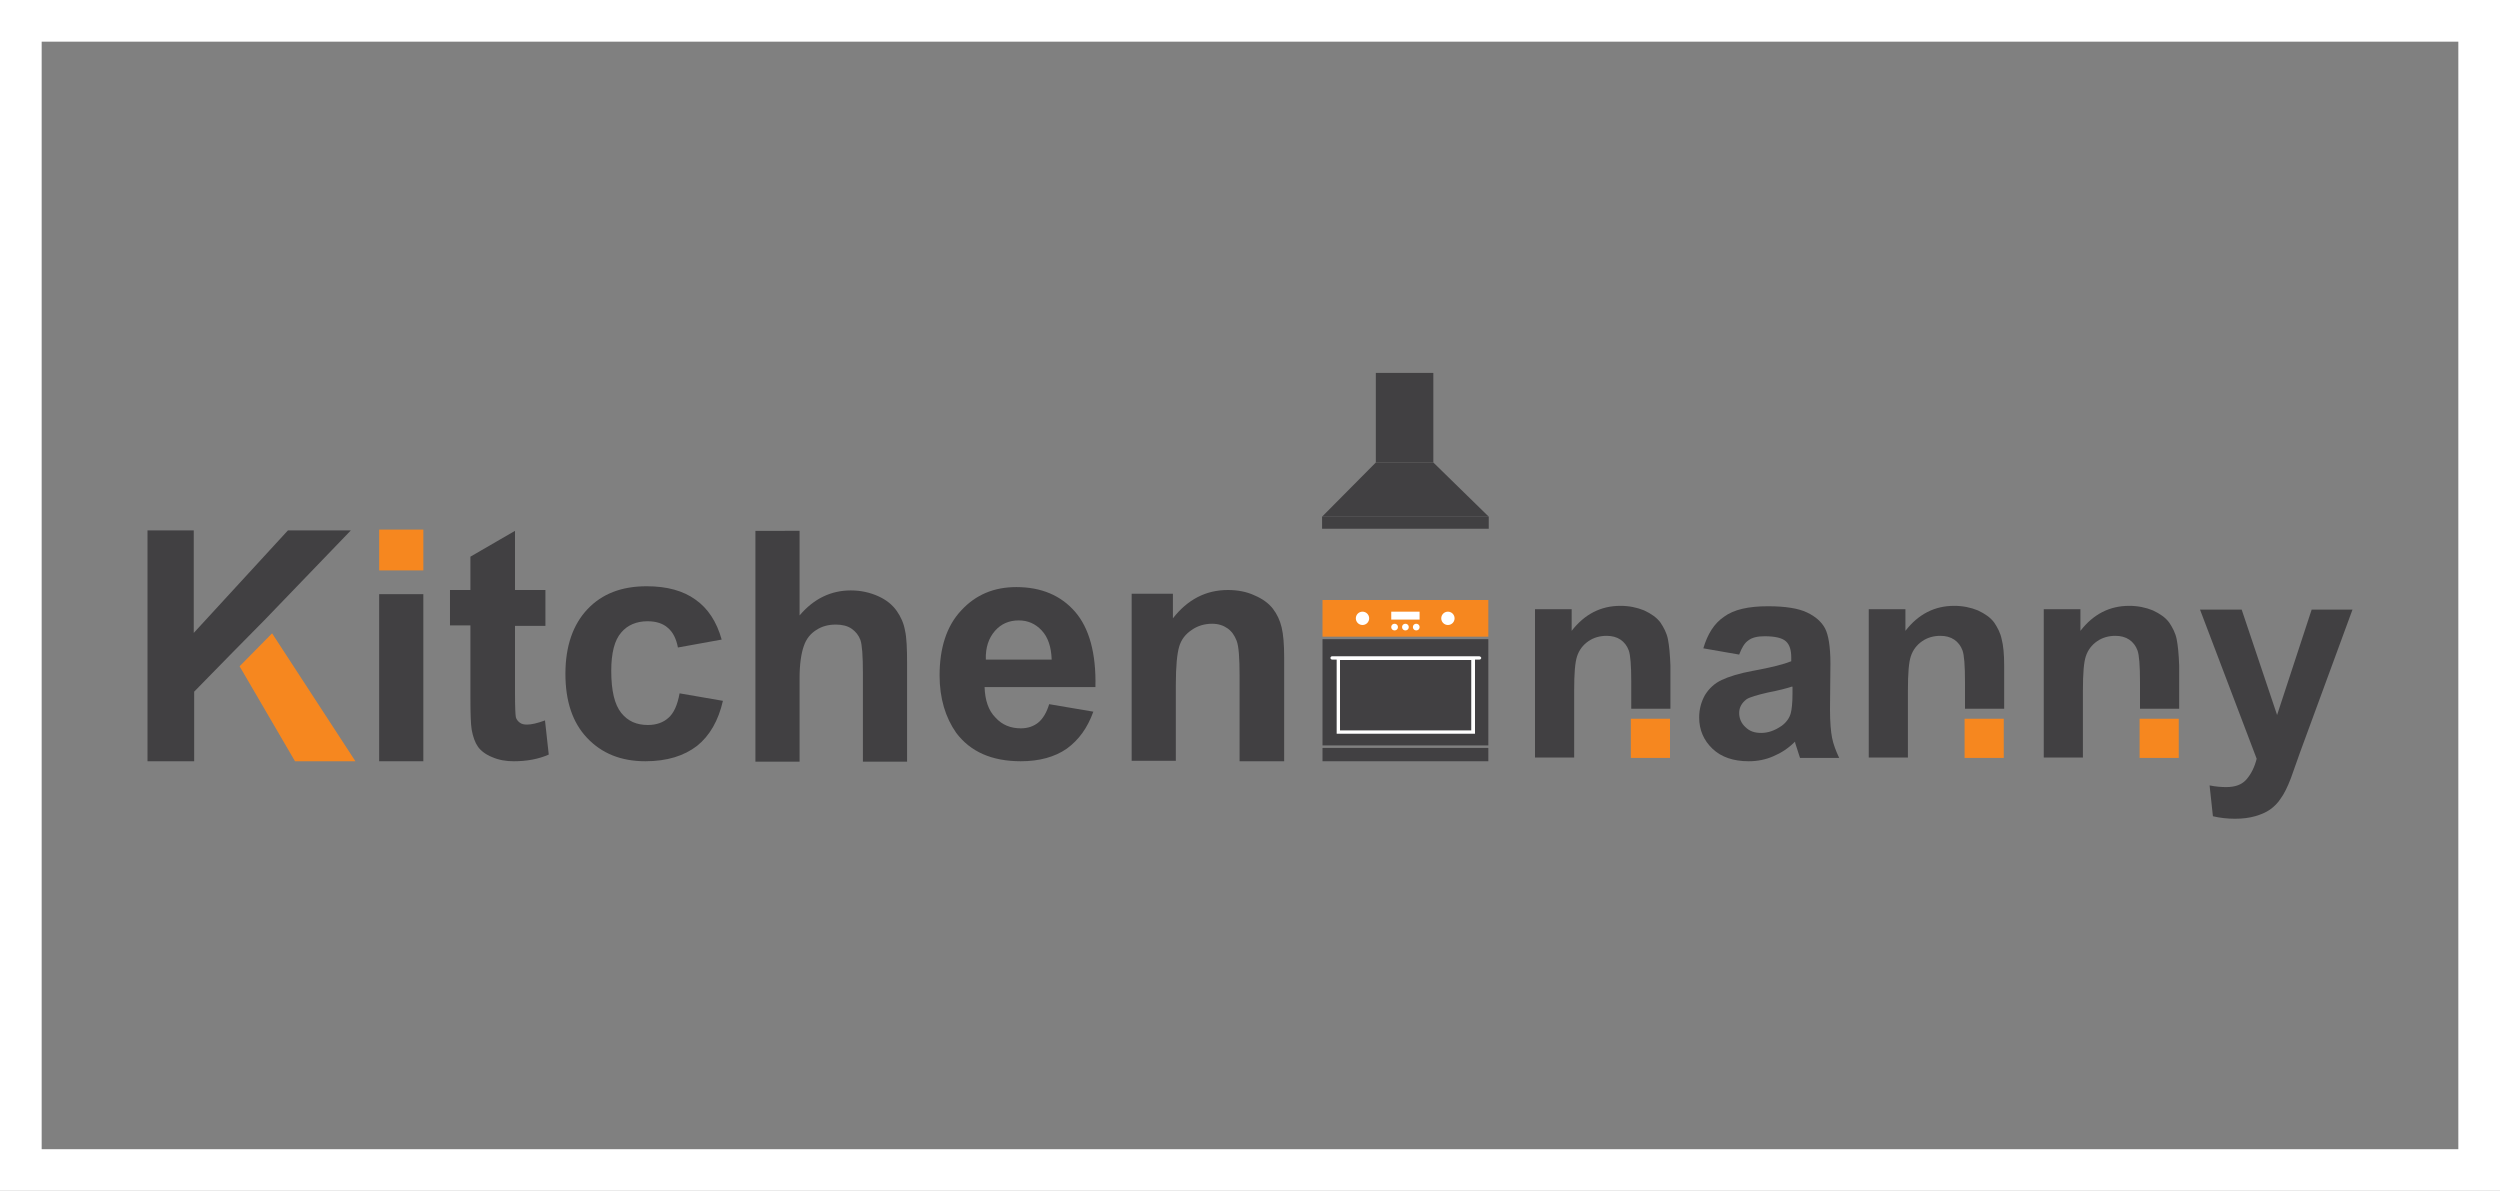 <?xml version="1.0" encoding="utf-8"?>
<!-- Generator: Adobe Illustrator 25.2.0, SVG Export Plug-In . SVG Version: 6.00 Build 0)  -->
<svg version="1.1" id="Layer_1" xmlns="http://www.w3.org/2000/svg" xmlns:xlink="http://www.w3.org/1999/xlink" x="0px" y="0px"
	 viewBox="0 0 600 285.8" style="enable-background:new 0 0 600 285.8;" xml:space="preserve">
<rect x="0" y="0" width="600" height="285.8" fill="#808080" stroke="none"/>
<style type="text/css">
	.st0{fill:#FFFFFF;}
	.st1{fill:#414042;}
	.st2{fill:#F6871F;}
	.st3{fill:none;}
</style>
<path class="st0" d="M0,0v285.8h600V0H0z M590,275.8H10V10h580V275.8z"/>
<g>
	<g>
		<path class="st1" d="M400.3,153.4c-0.3-1.5-1-2.8-1.8-4c-0.9-1.2-2.2-2.1-3.9-2.9c-1.7-0.7-3.6-1.1-5.7-1.1c-4.7,0-8.6,2-11.7,6
			v-5.2h-8.8v35.6h9.4v-16.1c0-4,0.2-6.7,0.7-8.2c0.5-1.5,1.4-2.7,2.7-3.6c1.3-0.9,2.8-1.3,4.4-1.3c1.3,0,2.4,0.3,3.3,0.9
			c0.9,0.6,1.6,1.5,2,2.6c0.4,1.1,0.6,3.6,0.6,7.5v6.5h9.4v-10.4C400.8,157,400.6,154.9,400.3,153.4z"/>
		<path class="st1" d="M417.4,157.1l-8.6-1.5c1-3.4,2.6-6,5-7.6c2.3-1.7,5.8-2.5,10.5-2.5c4.2,0,7.3,0.5,9.4,1.5
			c2.1,1,3.5,2.3,4.3,3.8c0.8,1.5,1.3,4.3,1.3,8.4l-0.1,11c0,3.1,0.2,5.4,0.5,6.9c0.3,1.5,0.9,3.1,1.7,4.8H432
			c-0.2-0.6-0.5-1.6-0.9-2.8c-0.2-0.6-0.3-0.9-0.3-1.1c-1.6,1.6-3.3,2.7-5.2,3.5c-1.8,0.8-3.8,1.2-5.9,1.2c-3.7,0-6.6-1-8.7-3
			c-2.1-2-3.2-4.5-3.2-7.5c0-2,0.5-3.8,1.4-5.4c1-1.6,2.3-2.8,4-3.6c1.7-0.8,4.2-1.6,7.5-2.2c4.4-0.8,7.5-1.6,9.2-2.3v-0.9
			c0-1.8-0.4-3.1-1.3-3.9c-0.9-0.8-2.6-1.2-5.1-1.2c-1.7,0-3,0.3-3.9,1C418.7,154.3,418,155.5,417.4,157.1z M430,164.8
			c-1.2,0.4-3.1,0.9-5.7,1.4c-2.6,0.6-4.3,1.1-5.1,1.6c-1.2,0.9-1.8,2-1.8,3.3c0,1.3,0.5,2.5,1.5,3.4c1,1,2.2,1.4,3.8,1.4
			c1.7,0,3.3-0.6,4.9-1.7c1.1-0.8,1.9-1.9,2.2-3.1c0.2-0.8,0.4-2.3,0.4-4.6V164.8z"/>
		<path class="st1" d="M480.4,153.4c-0.3-1.5-1-2.8-1.8-4c-0.9-1.2-2.2-2.1-3.9-2.9c-1.7-0.7-3.6-1.1-5.7-1.1c-4.7,0-8.6,2-11.7,6
			v-5.2h-8.8v35.6h9.4v-16.1c0-4,0.2-6.7,0.7-8.2c0.5-1.5,1.4-2.7,2.7-3.6c1.3-0.9,2.8-1.3,4.4-1.3c1.3,0,2.4,0.3,3.3,0.9
			c0.9,0.6,1.6,1.5,2,2.6c0.4,1.1,0.6,3.6,0.6,7.5v6.5h9.4v-10.4C481,157,480.8,154.9,480.4,153.4z"/>
		<path class="st1" d="M522.4,153.4c-0.3-1.5-1-2.8-1.8-4c-0.9-1.2-2.2-2.1-3.9-2.9c-1.7-0.7-3.6-1.1-5.7-1.1c-4.7,0-8.6,2-11.7,6
			v-5.2h-8.8v35.6h9.4v-16.1c0-4,0.2-6.7,0.7-8.2c0.5-1.5,1.4-2.7,2.7-3.6c1.3-0.9,2.8-1.3,4.4-1.3c1.3,0,2.4,0.3,3.3,0.9
			c0.9,0.6,1.6,1.5,2,2.6c0.4,1.1,0.6,3.6,0.6,7.5v6.5h9.4v-10.4C522.9,157,522.7,154.9,522.4,153.4z"/>
		<path class="st1" d="M528,146.3h10l8.5,25.3l8.3-25.3h9.8l-12.6,34.3l-2.2,6.2c-0.8,2.1-1.6,3.7-2.4,4.8c-0.7,1.1-1.6,2-2.6,2.7
			c-1,0.7-2.2,1.2-3.6,1.6c-1.4,0.4-3,0.6-4.8,0.6c-1.8,0-3.6-0.2-5.3-0.6l-0.8-7.4c1.5,0.3,2.8,0.4,4,0.4c2.2,0,3.8-0.6,4.9-1.9
			c1.1-1.3,1.9-2.9,2.4-4.9L528,146.3z"/>
		<rect x="391.4" y="172.5" class="st2" width="9.4" height="9.4"/>
		<rect x="471.5" y="172.5" class="st2" width="9.4" height="9.4"/>
		<rect x="513.5" y="172.5" class="st2" width="9.4" height="9.4"/>
	</g>
	<g>
		<path class="st1" d="M69.1,127.3l-22.6,24.6v-24.6H35.4v55.4h11.2V166l9.1-9.3l7.7-7.8l20.8-21.6H69.1z"/>
		<rect x="91" y="142.6" class="st1" width="10.6" height="40.1"/>
		<path class="st1" d="M130.9,141.7v8.5h-7.3v16.2c0,3.3,0.1,5.2,0.2,5.7c0.1,0.5,0.5,1,0.9,1.3c0.5,0.4,1.1,0.5,1.8,0.5
			c1,0,2.4-0.3,4.3-1l0.9,8.2c-2.5,1.1-5.3,1.6-8.4,1.6c-1.9,0-3.6-0.3-5.2-1c-1.5-0.6-2.7-1.5-3.4-2.5c-0.7-1-1.2-2.4-1.5-4.1
			c-0.2-1.2-0.3-3.7-0.3-7.5v-17.5h-4.9v-8.5h4.9v-8l10.7-6.2v14.2H130.9z"/>
		<path class="st1" d="M173.2,153.5l-10.5,1.9c-0.4-2.1-1.2-3.7-2.4-4.7c-1.2-1.1-2.9-1.6-4.9-1.6c-2.6,0-4.8,0.9-6.3,2.7
			c-1.6,1.8-2.4,4.9-2.4,9.2c0,4.8,0.8,8.1,2.4,10.1c1.6,2,3.7,2.9,6.4,2.9c2,0,3.7-0.6,4.9-1.7c1.3-1.1,2.2-3.1,2.7-5.9l10.4,1.8
			c-1.1,4.8-3.2,8.4-6.2,10.8c-3.1,2.4-7.2,3.7-12.4,3.7c-5.9,0-10.5-1.9-14-5.6c-3.5-3.7-5.2-8.8-5.2-15.4c0-6.6,1.8-11.8,5.3-15.5
			c3.5-3.7,8.2-5.5,14.2-5.5c4.9,0,8.8,1.1,11.7,3.2C169.9,146,172,149.2,173.2,153.5z"/>
		<path class="st1" d="M191.9,127.3v20.4c3.4-4,7.5-6,12.3-6c2.4,0,4.6,0.5,6.6,1.4c2,0.9,3.4,2.1,4.4,3.5c1,1.4,1.7,3,2,4.7
			c0.4,1.7,0.5,4.4,0.5,8v23.5h-10.6v-21.2c0-4.2-0.2-6.9-0.6-8c-0.4-1.1-1.1-2-2.1-2.7c-1-0.7-2.3-1-3.8-1c-1.8,0-3.3,0.4-4.7,1.3
			c-1.4,0.9-2.4,2.1-3,3.9c-0.6,1.7-1,4.3-1,7.6v20.1h-10.6v-55.4H191.9z"/>
		<path class="st1" d="M251.8,169l10.6,1.8c-1.4,3.9-3.5,6.8-6.4,8.9c-2.9,2-6.6,3-11,3c-7,0-12.1-2.3-15.5-6.8
			c-2.6-3.7-4-8.3-4-13.8c0-6.6,1.7-11.9,5.2-15.6c3.5-3.8,7.9-5.6,13.2-5.6c6,0,10.7,2,14.1,5.9c3.4,3.9,5.1,10,4.9,18.1h-26.6
			c0.1,3.1,0.9,5.6,2.6,7.3c1.6,1.8,3.7,2.6,6.1,2.6c1.7,0,3.1-0.5,4.2-1.4C250.3,172.5,251.2,171,251.8,169z M252.4,158.3
			c-0.1-3.1-0.9-5.4-2.4-7c-1.5-1.6-3.3-2.4-5.5-2.4c-2.3,0-4.2,0.8-5.7,2.5c-1.5,1.7-2.3,4-2.2,6.9H252.4z"/>
		<path class="st1" d="M308.1,182.7h-10.6v-20.5c0-4.3-0.2-7.1-0.7-8.4c-0.5-1.3-1.2-2.3-2.2-3c-1-0.7-2.2-1.1-3.7-1.1
			c-1.8,0-3.5,0.5-4.9,1.5c-1.5,1-2.5,2.3-3,4c-0.5,1.7-0.8,4.7-0.8,9.2v18.2h-10.6v-40.1h9.9v5.9c3.5-4.5,7.9-6.8,13.2-6.8
			c2.3,0,4.5,0.4,6.4,1.3c1.9,0.8,3.4,1.9,4.4,3.2c1,1.3,1.7,2.8,2.1,4.5c0.4,1.7,0.6,4,0.6,7.1V182.7z"/>
		<polygon class="st2" points="85.3,182.7 70.8,182.7 57.5,159.9 58.2,159.2 65.3,152 		"/>
		<rect x="91" y="127.1" class="st2" width="10.6" height="9.8"/>
	</g>
	<g>
		<rect x="317.4" y="179.5" class="st1" width="39.8" height="3.2"/>
		<rect x="317.4" y="153.4" class="st1" width="39.8" height="25.5"/>
		<rect x="317.4" y="144" class="st2" width="39.8" height="8.8"/>
		<rect x="333.9" y="146.8" class="st0" width="6.8" height="1.9"/>
		<circle class="st0" cx="347.5" cy="148.4" r="1.6"/>
		<circle class="st0" cx="327" cy="148.4" r="1.6"/>
		<circle class="st0" cx="334.7" cy="150.5" r="0.8"/>
		<circle class="st0" cx="337.3" cy="150.5" r="0.8"/>
		<circle class="st0" cx="339.9" cy="150.5" r="0.8"/>
		<g>
			<rect x="321.6" y="158.4" class="st3" width="31.5" height="16.9"/>
			<path class="st0" d="M355,157.5h-1.1h-0.4h-32.3h-0.4h-1.1c-0.2,0-0.4,0.2-0.4,0.4s0.2,0.4,0.4,0.4h1.1v17.8h33.2v-17.8h1.1
				c0.2,0,0.4-0.2,0.4-0.4S355.2,157.5,355,157.5z M353.1,175.3h-31.5v-16.9h31.5V175.3z"/>
		</g>
	</g>
	<g>
		<polygon class="st1" points="344,111 330.2,111 317.3,124 357.3,124 		"/>
		<rect x="330.2" y="89.5" class="st1" width="13.8" height="21.5"/>
		<rect x="317.3" y="124" class="st1" width="40" height="2.9"/>
	</g>
</g>
</svg>
